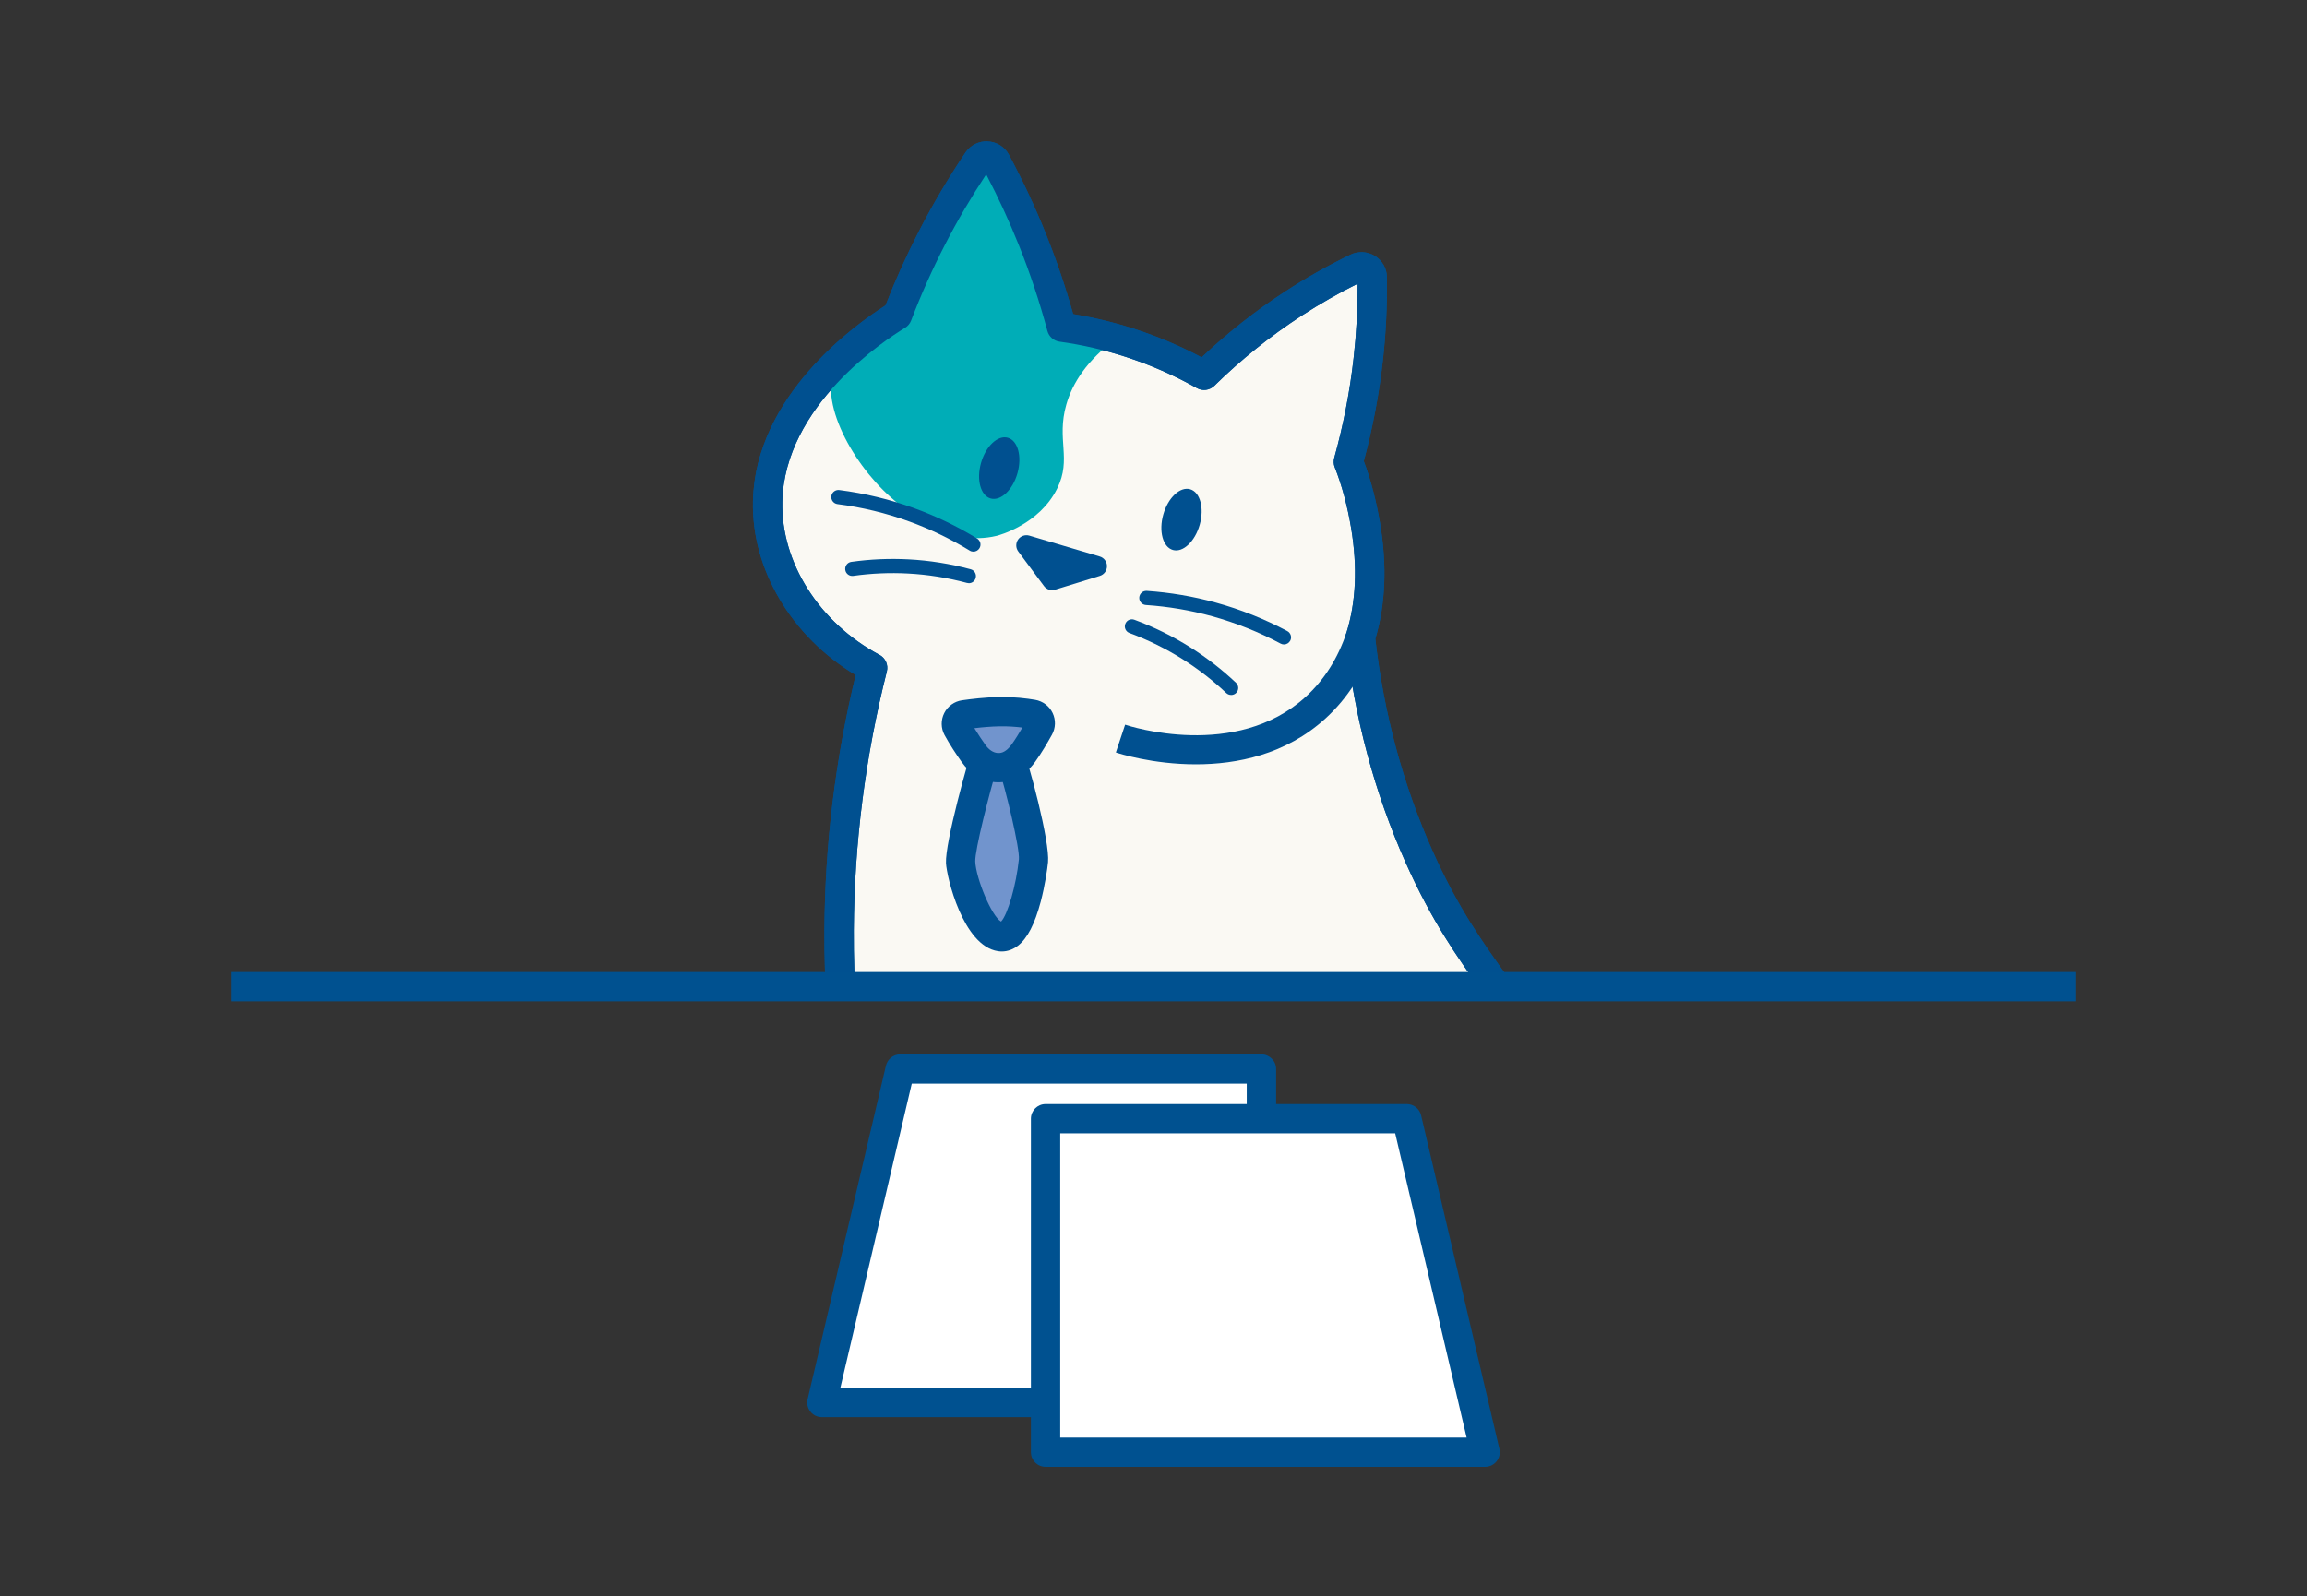 <svg width="250" height="173" viewBox="0 0 250 173" fill="none" xmlns="http://www.w3.org/2000/svg">
<rect x="0" y="0" width="250" height="173" fill="#333333" stroke="none"/>
<mask id="mask0_3065_5948" style="mask-type:luminance" maskUnits="userSpaceOnUse" x="80" y="14" width="90" height="93">
<path d="M169.831 14H80.165V106.869H169.831V14Z" fill="white"/>
</mask>
<g mask="url(#mask0_3065_5948)">
<path d="M145.884 205.269C154.101 205.087 170.103 203.495 184.821 192.583C184.821 192.583 189.808 188.867 193.882 184.33C225.188 149.463 211.79 83.004 194.036 78.599C189.64 77.505 184.231 80.032 181.06 83.83C166.737 100.998 204.403 136.764 192.571 166.495C189.494 174.226 181.768 184.811 159.405 192.765C163.683 186.54 170.711 174.508 173.088 157.775C173.919 151.936 175.774 137.748 170.158 121.81C165.398 108.312 159.799 106.379 153.765 92.831C149.959 84.297 148.189 76.094 147.422 69.094C148.752 64.883 148.57 60.5 147.985 56.984C147.531 54.248 146.851 51.912 146.12 50.065C146.987 46.939 147.794 43.21 148.271 38.972C148.634 35.728 148.747 32.738 148.711 30.07C148.697 29.217 147.803 28.664 147.032 29.036C144.9 30.066 142.59 31.332 140.19 32.892C136.166 35.51 132.958 38.26 130.481 40.687C128.376 39.498 125.694 38.214 122.468 37.171C119.71 36.277 117.183 35.764 115.041 35.465C114.265 32.561 113.24 29.353 111.87 25.942C110.618 22.82 109.275 20.016 107.945 17.53C107.528 16.754 106.439 16.7 105.944 17.43C104.302 19.866 102.619 22.643 101.008 25.769C99.479 28.741 98.245 31.572 97.251 34.176C95.632 35.156 83.427 42.765 83.187 54.375C83.032 61.857 87.751 68.749 94.561 72.383C92.646 79.942 90.99 89.597 90.931 100.826C90.895 107.373 91.412 113.303 92.17 118.484C90.736 119.509 69.879 134.972 71.449 160.316C72.525 177.679 83.45 188.686 86.303 191.395C80.015 189.103 73.35 190.791 69.884 195.306C66.803 199.316 67.366 204.107 67.538 205.273H145.889L145.884 205.269Z" fill="#FAF9F3"/>
<path d="M145.884 206.857H67.534C66.744 206.857 66.077 206.281 65.964 205.5C65.678 203.554 65.369 198.568 68.623 194.335C71.562 190.505 76.522 188.523 81.698 188.831C76.948 183.26 70.673 173.537 69.861 160.411C68.373 136.446 86.385 120.966 90.459 117.781C89.684 112.168 89.307 106.465 89.339 100.821C89.389 91.543 90.528 82.247 92.728 73.172C85.773 68.998 81.44 61.734 81.594 54.344C81.834 42.879 92.733 35.147 95.958 33.106C97.025 30.361 98.249 27.652 99.593 25.039C101.094 22.121 102.787 19.263 104.62 16.541C105.164 15.733 106.076 15.275 107.047 15.329C108.022 15.379 108.875 15.919 109.338 16.781C110.822 19.553 112.169 22.434 113.34 25.352C114.474 28.183 115.468 31.105 116.293 34.049C118.548 34.417 120.785 34.957 122.954 35.66C125.454 36.468 127.89 37.502 130.218 38.736C133.026 36.077 136.084 33.664 139.324 31.563C141.565 30.102 143.929 28.773 146.338 27.607C147.191 27.194 148.18 27.248 148.988 27.743C149.795 28.242 150.281 29.104 150.294 30.052C150.335 33.083 150.185 36.145 149.845 39.154C149.437 42.801 148.743 46.44 147.785 49.983C148.543 51.998 149.146 54.316 149.55 56.726C150.317 61.326 150.144 65.537 149.037 69.248C149.954 77.324 152.032 85.041 155.217 92.187C157.948 98.317 160.58 102.001 163.125 105.563C166.16 109.814 169.028 113.825 171.655 121.283C177.517 137.916 175.443 152.508 174.663 158.002C173.088 169.086 169.205 179.902 163.365 189.557C177.889 183.623 187.208 175.683 191.101 165.91C196.958 151.201 190.003 134.486 183.868 119.736C177.911 105.413 172.281 91.879 179.844 82.814C183.66 78.24 189.653 75.872 194.422 77.056C200.601 78.59 206.309 86.52 210.079 98.807C214.035 111.701 215.26 127.436 213.436 141.986C211.25 159.431 204.898 174.444 195.066 185.392C190.933 189.993 185.983 193.704 185.774 193.858C174.744 202.034 160.965 206.53 145.92 206.857C145.907 206.857 145.898 206.857 145.884 206.857ZM68.981 203.681H145.866C160.244 203.363 173.388 199.085 183.878 191.308C183.923 191.277 188.787 187.629 192.702 183.269C202.098 172.802 208.183 158.388 210.288 141.587C212.057 127.467 210.873 112.214 207.044 99.737C203.659 88.707 198.655 81.38 193.655 80.137C190.139 79.266 185.248 81.289 182.28 84.846C175.951 92.432 180.978 104.519 186.799 118.516C193.165 133.824 200.383 151.174 194.05 167.081C189.422 178.714 177.943 187.856 159.94 194.258C159.291 194.489 158.57 194.276 158.148 193.727C157.73 193.182 157.708 192.429 158.098 191.857C165.144 181.608 169.781 169.744 171.519 157.544C172.272 152.263 174.263 138.229 168.66 122.332C166.183 115.299 163.443 111.461 160.539 107.4C157.903 103.707 155.176 99.891 152.313 93.471C148.951 85.931 146.773 77.782 145.839 69.261C145.816 69.044 145.839 68.821 145.902 68.608C146.946 65.301 147.118 61.476 146.415 57.238C146.016 54.847 145.403 52.57 144.641 50.646C144.514 50.324 144.496 49.97 144.587 49.634C145.571 46.091 146.279 42.443 146.687 38.791C146.987 36.132 147.132 33.432 147.123 30.751C145.04 31.785 142.999 32.951 141.052 34.217C137.663 36.422 134.483 38.977 131.592 41.817C131.089 42.311 130.313 42.416 129.7 42.066C127.25 40.682 124.651 39.544 121.978 38.677C119.651 37.924 117.246 37.37 114.819 37.035C114.188 36.949 113.671 36.49 113.503 35.873C112.655 32.711 111.611 29.567 110.391 26.531C109.352 23.941 108.168 21.377 106.87 18.9C105.255 21.346 103.758 23.895 102.419 26.495C101.044 29.163 99.806 31.935 98.735 34.743C98.608 35.075 98.377 35.352 98.073 35.538C95.89 36.858 84.992 43.967 84.775 54.412C84.638 60.99 88.772 67.497 95.309 70.986C95.954 71.33 96.281 72.07 96.103 72.778C93.776 81.974 92.569 91.416 92.519 100.839C92.487 106.642 92.9 112.5 93.74 118.257C93.826 118.847 93.576 119.432 93.091 119.777C92.211 120.408 71.499 135.521 73.032 160.216C74.008 175.932 83.404 186.449 87.397 190.242C87.941 190.759 88.05 191.59 87.656 192.229C87.261 192.869 86.467 193.141 85.763 192.883C80.237 190.868 74.226 192.261 71.15 196.267C69.194 198.813 68.913 201.766 68.99 203.681H68.981Z" fill="#005090"/>
<path d="M120.971 36.717C120.032 36.722 118.648 36.595 117.292 35.837C114.206 34.117 113.689 30.506 111.861 25.937C110.949 23.664 109.452 20.493 106.924 16.908C103.826 22.339 100.722 27.77 97.624 33.196C96.249 34.53 94.879 35.869 93.504 37.203C92.56 37.538 91.526 38.11 90.836 39.126C88.327 42.833 92.129 50.002 96.512 53.89C98.213 55.401 102.687 59.38 108.022 58.078C108.217 58.032 112.623 56.866 114.56 52.955C116.166 49.716 114.451 47.683 115.554 43.845C116.216 41.545 117.759 39.063 120.971 36.708V36.717Z" fill="#00ADB7"/>
<path d="M160.448 104.387C164.645 110.304 171.668 121.964 173.728 138.198C176.927 163.437 165.938 182.479 162.286 188.269C148.874 183.4 144.646 177.316 143.185 172.824C140.485 164.522 146.51 159.449 142.872 151.164C139.369 143.193 132.092 144.041 129.528 135.938C128.008 131.133 128.494 124.282 132.355 120.399C137.091 115.63 143.253 119.019 151.188 114.432C156.011 111.647 158.833 107.45 160.448 104.387Z" fill="#00ADB7"/>
<path d="M130.009 56.881C130.523 55.063 130.055 53.339 128.966 53.031C127.876 52.723 126.576 53.948 126.062 55.766C125.548 57.584 126.015 59.307 127.105 59.615C128.195 59.923 129.495 58.699 130.009 56.881Z" fill="#005090"/>
<path d="M110.257 51.298C110.771 49.48 110.304 47.756 109.214 47.448C108.124 47.14 106.824 48.365 106.31 50.183C105.796 52.001 106.263 53.724 107.353 54.032C108.443 54.34 109.743 53.116 110.257 51.298Z" fill="#005090"/>
<path d="M118.857 61.376L111.23 59.117L114.02 62.873L118.857 61.376Z" fill="#005090"/>
<path d="M114.02 63.976C113.68 63.976 113.349 63.817 113.136 63.531L110.345 59.774C110.064 59.393 110.055 58.876 110.327 58.486C110.6 58.096 111.09 57.928 111.543 58.059L119.17 60.319C119.637 60.455 119.955 60.881 119.959 61.367C119.959 61.852 119.646 62.283 119.184 62.424L114.347 63.917C114.238 63.949 114.129 63.967 114.02 63.967V63.976ZM114.084 61.113L114.438 61.589L115.05 61.399L114.084 61.113Z" fill="#005090"/>
<path d="M129.601 82.85C124.882 82.85 121.212 81.661 120.921 81.566L121.924 78.553C122.409 78.717 133.925 82.433 141.488 75.536C143.489 73.712 144.972 71.376 145.907 68.585L148.92 69.593C147.812 72.9 146.034 75.691 143.629 77.886C139.319 81.816 134.006 82.85 129.601 82.85Z" fill="#005090"/>
<path d="M139.142 69.856C139.02 69.856 138.897 69.829 138.779 69.765C136.42 68.508 133.92 67.51 131.347 66.798C129.011 66.153 126.597 65.745 124.174 65.582C123.752 65.555 123.43 65.187 123.457 64.765C123.485 64.343 123.848 64.021 124.274 64.048C126.801 64.221 129.315 64.647 131.751 65.319C134.433 66.058 137.041 67.097 139.501 68.408C139.873 68.608 140.018 69.075 139.818 69.447C139.677 69.706 139.414 69.856 139.138 69.856H139.142Z" fill="#005090"/>
<path d="M133.412 75.332C133.221 75.332 133.035 75.264 132.886 75.123C131.452 73.767 129.877 72.546 128.212 71.489C126.384 70.332 124.428 69.366 122.396 68.617C121.997 68.472 121.792 68.027 121.942 67.632C122.087 67.233 122.532 67.029 122.927 67.179C125.059 67.964 127.114 68.98 129.034 70.196C130.785 71.303 132.432 72.587 133.943 74.012C134.251 74.302 134.265 74.787 133.974 75.096C133.825 75.255 133.621 75.336 133.416 75.336L133.412 75.332Z" fill="#005090"/>
<path d="M105.486 59.797C105.35 59.797 105.209 59.761 105.087 59.684C103.018 58.418 100.808 57.352 98.531 56.526C96.022 55.614 93.404 54.983 90.754 54.643C90.332 54.589 90.037 54.203 90.087 53.785C90.142 53.364 90.528 53.069 90.945 53.118C93.708 53.472 96.435 54.13 99.053 55.079C101.43 55.941 103.73 57.048 105.885 58.373C106.248 58.595 106.362 59.067 106.14 59.43C105.994 59.666 105.74 59.797 105.482 59.797H105.486Z" fill="#005090"/>
<path d="M104.987 63.214C104.919 63.214 104.856 63.205 104.788 63.186C102.696 62.624 100.541 62.279 98.381 62.166C96.412 62.061 94.42 62.147 92.465 62.424C92.043 62.483 91.657 62.193 91.598 61.771C91.539 61.349 91.83 60.963 92.252 60.904C94.302 60.614 96.394 60.523 98.463 60.632C100.731 60.75 102.995 61.113 105.191 61.707C105.6 61.816 105.845 62.238 105.731 62.651C105.641 62.991 105.327 63.218 104.992 63.218L104.987 63.214Z" fill="#005090"/>
<path d="M145.884 206.857H67.534C66.744 206.857 66.077 206.281 65.964 205.5C65.678 203.554 65.369 198.568 68.623 194.335C71.562 190.505 76.522 188.523 81.698 188.831C76.948 183.26 70.673 173.537 69.861 160.411C68.373 136.446 86.385 120.966 90.459 117.781C89.684 112.168 89.307 106.465 89.339 100.821C89.389 91.543 90.528 82.247 92.728 73.172C85.773 68.998 81.44 61.734 81.594 54.344C81.834 42.879 92.733 35.147 95.958 33.106C97.025 30.361 98.249 27.652 99.593 25.039C101.094 22.121 102.787 19.263 104.62 16.541C105.164 15.733 106.076 15.275 107.047 15.329C108.022 15.379 108.875 15.919 109.338 16.781C110.822 19.553 112.169 22.434 113.34 25.352C114.474 28.183 115.468 31.105 116.293 34.049C118.548 34.417 120.785 34.957 122.954 35.66C125.454 36.468 127.89 37.502 130.218 38.736C133.026 36.077 136.084 33.664 139.324 31.563C141.565 30.102 143.929 28.773 146.338 27.607C147.191 27.194 148.18 27.248 148.988 27.743C149.795 28.242 150.281 29.104 150.294 30.052C150.335 33.083 150.185 36.145 149.845 39.154C149.437 42.801 148.743 46.44 147.785 49.983C148.543 51.998 149.146 54.316 149.55 56.726C150.317 61.326 150.144 65.537 149.037 69.248C149.954 77.324 152.032 85.041 155.217 92.187C157.948 98.317 160.58 102.001 163.125 105.563C166.16 109.814 169.028 113.825 171.655 121.283C177.517 137.916 175.443 152.508 174.663 158.002C173.088 169.086 169.205 179.902 163.365 189.557C177.889 183.623 187.208 175.683 191.101 165.91C196.958 151.201 190.003 134.486 183.868 119.736C177.911 105.413 172.281 91.879 179.844 82.814C183.66 78.24 189.653 75.872 194.422 77.056C200.601 78.59 206.309 86.52 210.079 98.807C214.035 111.701 215.26 127.436 213.436 141.986C211.25 159.431 204.898 174.444 195.066 185.392C190.933 189.993 185.983 193.704 185.774 193.858C174.744 202.034 160.965 206.53 145.92 206.857C145.907 206.857 145.898 206.857 145.884 206.857ZM68.981 203.681H145.866C160.244 203.363 173.388 199.085 183.878 191.308C183.923 191.277 188.787 187.629 192.702 183.269C202.098 172.802 208.183 158.388 210.288 141.587C212.057 127.467 210.873 112.214 207.044 99.737C203.659 88.707 198.655 81.38 193.655 80.137C190.139 79.266 185.248 81.289 182.28 84.846C175.951 92.432 180.978 104.519 186.799 118.516C193.165 133.824 200.383 151.174 194.05 167.081C189.422 178.714 177.943 187.856 159.94 194.258C159.291 194.489 158.57 194.276 158.148 193.727C157.73 193.182 157.708 192.429 158.098 191.857C165.144 181.608 169.781 169.744 171.519 157.544C172.272 152.263 174.263 138.229 168.66 122.332C166.183 115.299 163.443 111.461 160.539 107.4C157.903 103.707 155.176 99.891 152.313 93.471C148.951 85.931 146.773 77.782 145.839 69.261C145.816 69.044 145.839 68.821 145.902 68.608C146.946 65.301 147.118 61.476 146.415 57.238C146.016 54.847 145.403 52.57 144.641 50.646C144.514 50.324 144.496 49.97 144.587 49.634C145.571 46.091 146.279 42.443 146.687 38.791C146.987 36.132 147.132 33.432 147.123 30.751C145.04 31.785 142.999 32.951 141.052 34.217C137.663 36.422 134.483 38.977 131.592 41.817C131.089 42.311 130.313 42.416 129.7 42.066C127.25 40.682 124.651 39.544 121.978 38.677C119.651 37.924 117.246 37.37 114.819 37.035C114.188 36.949 113.671 36.49 113.503 35.873C112.655 32.711 111.611 29.567 110.391 26.531C109.352 23.941 108.168 21.377 106.87 18.9C105.255 21.346 103.758 23.895 102.419 26.495C101.044 29.163 99.806 31.935 98.735 34.743C98.608 35.075 98.377 35.352 98.073 35.538C95.89 36.858 84.992 43.967 84.775 54.412C84.638 60.99 88.772 67.497 95.309 70.986C95.954 71.33 96.281 72.07 96.103 72.778C93.776 81.974 92.569 91.416 92.519 100.839C92.487 106.642 92.9 112.5 93.74 118.257C93.826 118.847 93.576 119.432 93.091 119.777C92.211 120.408 71.499 135.521 73.032 160.216C74.008 175.932 83.404 186.449 87.397 190.242C87.941 190.759 88.05 191.59 87.656 192.229C87.261 192.869 86.467 193.141 85.763 192.883C80.237 190.868 74.226 192.261 71.15 196.267C69.194 198.813 68.913 201.766 68.99 203.681H68.981Z" fill="#005090"/>
</g>
<path d="M224.979 105.363H25.021V108.539H224.979V105.363Z" fill="#005190"/>
<path d="M136.697 152.027H89.062L97.546 115.875H136.697V152.027Z" fill="white"/>
<path d="M136.697 153.614H89.062C88.576 153.614 88.118 153.392 87.819 153.011C87.519 152.63 87.406 152.135 87.519 151.664L96.004 115.512C96.171 114.795 96.811 114.287 97.551 114.287H136.701C137.577 114.287 138.289 115 138.289 115.875V152.027C138.289 152.902 137.577 153.614 136.701 153.614H136.697ZM91.063 150.439H135.104V117.463H98.803L91.063 150.439Z" fill="#005190"/>
<path d="M160.938 157.412H113.303V121.261H152.449L160.938 157.412Z" fill="white"/>
<path d="M160.938 159H113.303C112.428 159 111.715 158.288 111.715 157.412V121.261C111.715 120.385 112.428 119.673 113.303 119.673H152.454C153.189 119.673 153.833 120.181 154.001 120.898L162.485 157.049C162.594 157.521 162.485 158.02 162.186 158.397C161.886 158.773 161.428 159 160.943 159H160.938ZM114.891 155.824H158.933L151.192 122.849H114.891V155.824Z" fill="#005190"/>
<path d="M107.015 81.207C106.33 83.086 104.012 91.67 104.098 93.471C104.184 95.272 106.071 101.189 108.385 101.533C110.699 101.878 111.815 95.018 111.988 93.299C112.16 91.579 110.046 83.245 109.243 81.38C108.44 79.515 107.015 81.207 107.015 81.207Z" fill="#7194CD"/>
<path d="M108.558 103.135C108.426 103.135 108.29 103.126 108.154 103.103C104.352 102.541 102.582 95.037 102.514 93.548C102.41 91.339 104.914 82.333 105.522 80.663L105.618 80.4L105.799 80.187C106.008 79.942 107.115 78.721 108.598 78.944C109.129 79.021 110.105 79.361 110.704 80.754C111.48 82.555 113.789 91.28 113.571 93.458C113.494 94.22 113.24 95.976 112.777 97.741C112.137 100.154 111.334 101.711 110.323 102.5C109.787 102.917 109.184 103.135 108.562 103.135H108.558ZM108.122 82.936C107.219 85.931 105.627 92.192 105.686 93.394C105.772 95.227 107.442 99.297 108.481 99.896C109.193 99.161 110.132 95.917 110.413 93.135C110.522 91.992 109.029 85.699 108.127 82.932L108.122 82.936Z" fill="#005091"/>
<path d="M107.954 83.204C107.097 83.131 106.198 82.65 105.504 81.679C104.969 80.931 104.234 79.814 103.757 78.925C103.435 78.322 103.807 77.582 104.488 77.483C105.486 77.337 106.911 77.174 108.326 77.147C109.728 77.12 111.012 77.278 111.911 77.428C112.582 77.541 112.94 78.286 112.609 78.88C112.156 79.697 111.52 80.785 110.912 81.629C110.304 82.473 109.356 83.322 107.954 83.204Z" fill="#7194CD"/>
<path d="M108.208 84.801C108.081 84.801 107.95 84.796 107.818 84.783C106.412 84.665 105.132 83.889 104.211 82.596C103.658 81.82 102.882 80.645 102.356 79.674C101.956 78.934 101.947 78.045 102.324 77.296C102.7 76.548 103.422 76.026 104.257 75.908C105.259 75.763 106.775 75.582 108.295 75.554C109.855 75.527 111.266 75.704 112.174 75.858C112.999 75.999 113.707 76.53 114.066 77.283C114.429 78.036 114.401 78.916 113.993 79.647C113.539 80.463 112.859 81.634 112.196 82.55C111.148 84.007 109.742 84.796 108.204 84.796L108.208 84.801ZM105.59 78.934C105.99 79.592 106.453 80.277 106.793 80.754C107.165 81.275 107.623 81.579 108.086 81.62C108.313 81.638 108.912 81.688 109.624 80.704C110.019 80.155 110.436 79.479 110.79 78.866C110.096 78.78 109.252 78.717 108.354 78.73C107.383 78.748 106.407 78.835 105.595 78.934H105.59Z" fill="#005091"/>
</svg>
